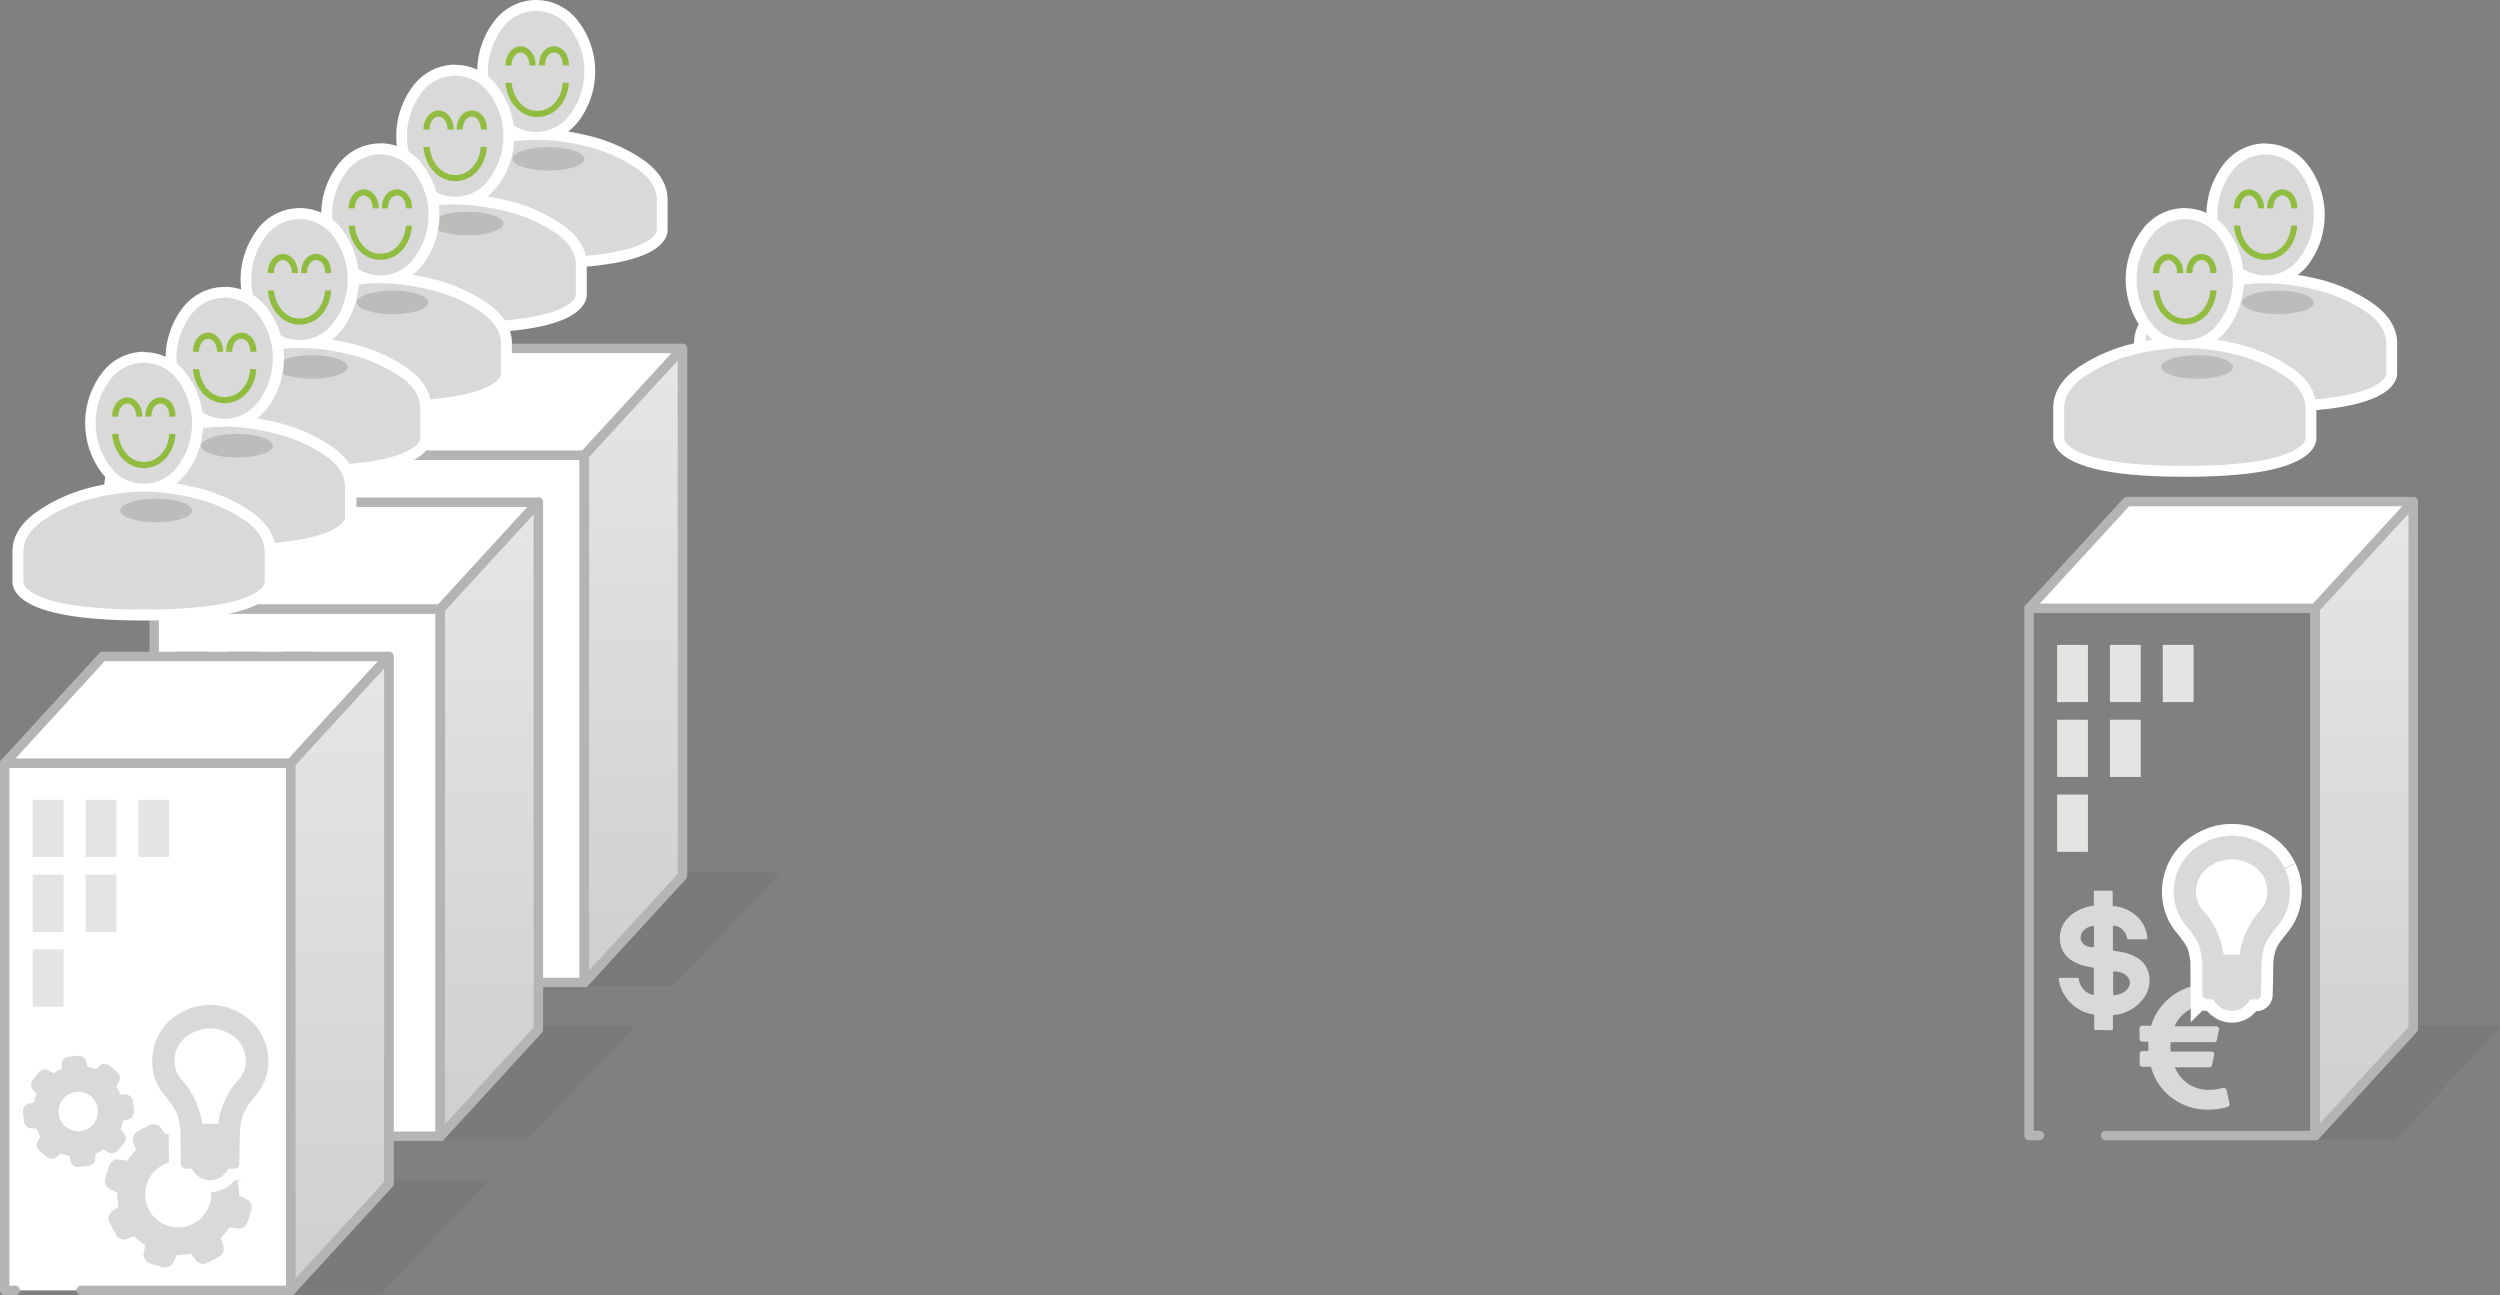 <?xml version="1.0" encoding="UTF-8"?> <svg xmlns="http://www.w3.org/2000/svg" xmlns:xlink="http://www.w3.org/1999/xlink" id="Layer_1_copy_2" data-name="Layer 1 copy 2" viewBox="0 0 530.44 274.79"><rect x="0" y="0" width="530.44" height="274.79" fill="#808080" stroke="none"/> <defs> <style>.cls-1,.cls-30,.cls-6,.cls-8,.cls-9{fill:none;}.cls-2{opacity:0.05;}.cls-3{clip-path:url(#clip-path);}.cls-4{clip-path:url(#clip-path-2);}.cls-5{fill:#010101;}.cls-6{stroke:#010101;}.cls-30,.cls-34,.cls-6,.cls-8{stroke-linecap:round;}.cls-34,.cls-6,.cls-8,.cls-9{stroke-linejoin:round;}.cls-34,.cls-6{stroke-width:0.5px;}.cls-7{fill:#fff;}.cls-8,.cls-9{stroke:#b4b4b4;stroke-width:2px;}.cls-10{clip-path:url(#clip-path-3);}.cls-11{fill:url(#linear-gradient);}.cls-12{fill:#e4e4e3;}.cls-13{clip-path:url(#clip-path-4);}.cls-14{clip-path:url(#clip-path-6);}.cls-15{fill:url(#linear-gradient-2);}.cls-16{clip-path:url(#clip-path-7);}.cls-17{clip-path:url(#clip-path-9);}.cls-18{fill:url(#linear-gradient-3);}.cls-19{clip-path:url(#clip-path-10);}.cls-20{clip-path:url(#clip-path-12);}.cls-21{fill:url(#linear-gradient-4);}.cls-22,.cls-34{fill:#d9d9d9;}.cls-23{clip-path:url(#clip-path-13);}.cls-24,.cls-33{fill:#bcbcbb;}.cls-25{clip-path:url(#clip-path-15);}.cls-26{clip-path:url(#clip-path-17);}.cls-27{clip-path:url(#clip-path-19);}.cls-28{clip-path:url(#clip-path-21);}.cls-29{clip-path:url(#clip-path-23);}.cls-30{stroke:#90bc40;stroke-width:1.3px;}.cls-30,.cls-33{stroke-miterlimit:10;}.cls-31{clip-path:url(#clip-path-25);}.cls-32{clip-path:url(#clip-path-27);}.cls-33{stroke:#fff;stroke-width:5px;}.cls-34{stroke:#d9d9d9;}</style> <clipPath id="clip-path" transform="translate(0 -56.77)"> <rect class="cls-1" x="123.13" y="241.88" width="42.24" height="24.21"></rect> </clipPath> <clipPath id="clip-path-2" transform="translate(0 -56.77)"> <rect class="cls-1" x="123.14" y="241.88" width="42.24" height="24.21"></rect> </clipPath> <clipPath id="clip-path-3" transform="translate(0 -56.77)"> <polygon class="cls-1" points="124 153.36 124 265.22 144.79 242.57 144.79 130.7 124 153.36"></polygon> </clipPath> <linearGradient id="linear-gradient" x1="-155.2" y1="-133.91" x2="-154.04" y2="-133.91" gradientTransform="matrix(0, -115.94, -115.94, 0, -15390.79, -17785.66)" gradientUnits="userSpaceOnUse"> <stop offset="0" stop-color="#cfcfcf"></stop> <stop offset="1" stop-color="#e7e6e6"></stop> </linearGradient> <clipPath id="clip-path-4" transform="translate(0 -56.77)"> <rect class="cls-1" x="92.57" y="274.51" width="41.86" height="24.21"></rect> </clipPath> <clipPath id="clip-path-6" transform="translate(0 -56.77)"> <polygon class="cls-1" points="93.44 185.99 93.44 297.85 114.23 275.2 114.23 163.33 93.44 185.99"></polygon> </clipPath> <linearGradient id="linear-gradient-2" x1="-155.24" y1="-133.88" x2="-154.08" y2="-133.88" gradientTransform="matrix(0, -115.94, -115.94, 0, -15417.75, -17757.54)" xlink:href="#linear-gradient"></linearGradient> <clipPath id="clip-path-7" transform="translate(0 -56.77)"> <rect class="cls-1" x="60.85" y="307.23" width="42.54" height="24.21"></rect> </clipPath> <clipPath id="clip-path-9" transform="translate(0 -56.77)"> <polygon class="cls-1" points="61.72 218.7 61.72 330.57 82.5 307.92 82.5 196.05 61.72 218.7"></polygon> </clipPath> <linearGradient id="linear-gradient-3" x1="-155.28" y1="-133.83" x2="-154.12" y2="-133.83" gradientTransform="matrix(0, -115.94, -115.94, 0, -15443.89, -17729.34)" xlink:href="#linear-gradient"></linearGradient> <clipPath id="clip-path-10" transform="translate(0 -56.77)"> <rect class="cls-1" x="490.37" y="274.37" width="40.12" height="24.21"></rect> </clipPath> <clipPath id="clip-path-12" transform="translate(0 -56.77)"> <polygon class="cls-1" points="491.24 185.84 491.24 297.71 512.02 275.06 512.02 163.19 491.24 185.84"></polygon> </clipPath> <linearGradient id="linear-gradient-4" x1="-155.24" y1="-134.34" x2="-154.08" y2="-134.34" gradientTransform="matrix(0, -115.94, -115.94, 0, -15074.29, -17757.66)" xlink:href="#linear-gradient"></linearGradient> <clipPath id="clip-path-13" transform="translate(0 -56.77)"> <rect class="cls-1" x="108.73" y="87.96" width="15.22" height="5"></rect> </clipPath> <clipPath id="clip-path-15" transform="translate(0 -56.77)"> <rect class="cls-1" x="91.58" y="101.7" width="15.22" height="5"></rect> </clipPath> <clipPath id="clip-path-17" transform="translate(0 -56.77)"> <rect class="cls-1" x="75.7" y="118.4" width="15.22" height="5"></rect> </clipPath> <clipPath id="clip-path-19" transform="translate(0 -56.77)"> <rect class="cls-1" x="58.55" y="132.14" width="15.22" height="5"></rect> </clipPath> <clipPath id="clip-path-21" transform="translate(0 -56.77)"> <rect class="cls-1" x="42.67" y="148.84" width="15.22" height="5"></rect> </clipPath> <clipPath id="clip-path-23" transform="translate(0 -56.77)"> <rect class="cls-1" x="25.52" y="162.58" width="15.22" height="5"></rect> </clipPath> <clipPath id="clip-path-25" transform="translate(0 -56.77)"> <rect class="cls-1" x="475.71" y="118.4" width="15.22" height="5"></rect> </clipPath> <clipPath id="clip-path-27" transform="translate(0 -56.77)"> <rect class="cls-1" x="458.56" y="132.14" width="15.22" height="5"></rect> </clipPath> </defs> <title>Diagram_1</title> <g class="cls-2"> <g class="cls-3"> <g class="cls-4"> <polygon class="cls-5" points="123.42 209.03 142.67 209.03 165.09 185.4 145.1 185.4 123.42 209.03"></polygon> <polygon class="cls-6" points="123.42 209.03 142.67 209.03 165.09 185.4 145.1 185.4 123.42 209.03"></polygon> </g> </g> </g> <polyline class="cls-7" points="65.5 208.45 63.29 208.45 63.29 96.58 124 96.58 124 208.45 100.65 208.45 79.52 208.45"></polyline> <polyline class="cls-8" points="65.5 208.45 63.29 208.45 63.29 96.58 124 96.58 124 208.45 100.65 208.45 79.52 208.45"></polyline> <polygon class="cls-7" points="144.79 73.93 144.79 185.8 124 208.45 124 96.58 144.79 73.93 84.07 73.93 63.29 96.58 124 96.58 144.79 73.93"></polygon> <polygon class="cls-9" points="144.79 73.93 144.79 185.8 124 208.45 124 96.58 144.79 73.93 84.07 73.93 63.29 96.58 124 96.58 144.79 73.93"></polygon> <g class="cls-10"> <rect class="cls-11" x="124" y="73.93" width="20.78" height="134.51"></rect> </g> <polygon class="cls-9" points="144.79 73.93 144.79 185.8 124 208.45 124 96.58 144.79 73.93"></polygon> <rect class="cls-12" x="66.92" y="106.67" width="6.54" height="12.14"></rect> <rect class="cls-12" x="78.13" y="106.67" width="6.54" height="12.14"></rect> <rect class="cls-12" x="66.92" y="122.55" width="6.54" height="12.14"></rect> <rect class="cls-12" x="66.92" y="138.43" width="6.54" height="12.14"></rect> <rect class="cls-12" x="78.13" y="122.55" width="6.54" height="12.14"></rect> <rect class="cls-12" x="89.34" y="106.67" width="6.54" height="12.14"></rect> <g class="cls-2"> <g class="cls-13"> <polygon class="cls-5" points="114.54 218.03 92.86 241.66 111.68 241.66 134.13 218.03 114.54 218.03"></polygon> <g class="cls-13"> <polygon class="cls-6" points="92.86 241.66 111.69 241.66 134.13 218.03 114.54 218.03 92.86 241.66"></polygon> </g> </g> </g> <polyline class="cls-7" points="34.94 241.08 32.72 241.08 32.72 129.21 93.44 129.21 93.44 241.08 70.09 241.08 48.95 241.08"></polyline> <polyline class="cls-8" points="34.94 241.08 32.72 241.08 32.72 129.21 93.44 129.21 93.44 241.08 70.09 241.08 48.95 241.08"></polyline> <polygon class="cls-7" points="114.22 106.56 114.22 218.42 93.44 241.08 93.44 129.21 114.22 106.56 53.51 106.56 32.72 129.21 93.44 129.21 114.22 106.56"></polygon> <polygon class="cls-9" points="114.22 106.56 114.22 218.42 93.44 241.08 93.44 129.21 114.22 106.56 53.51 106.56 32.72 129.21 93.44 129.21 114.22 106.56"></polygon> <g class="cls-14"> <rect class="cls-15" x="93.44" y="106.56" width="20.78" height="134.52"></rect> </g> <polygon class="cls-9" points="114.22 106.56 114.22 218.42 93.44 241.08 93.44 129.21 114.22 106.56"></polygon> <rect class="cls-12" x="37.52" y="138.14" width="6.54" height="12.14"></rect> <rect class="cls-12" x="48.73" y="138.14" width="6.54" height="12.14"></rect> <rect class="cls-12" x="37.52" y="154.02" width="6.54" height="12.14"></rect> <rect class="cls-12" x="37.52" y="169.9" width="6.54" height="12.14"></rect> <rect class="cls-12" x="48.73" y="154.02" width="6.54" height="12.14"></rect> <rect class="cls-12" x="59.94" y="138.14" width="6.54" height="12.14"></rect> <g class="cls-2"> <g class="cls-16"> <polygon class="cls-5" points="82.82 250.75 61.14 274.37 80.69 274.37 103.1 250.75 82.82 250.75"></polygon> <g class="cls-16"> <polygon class="cls-6" points="61.14 274.37 80.69 274.37 103.1 250.75 82.82 250.75 61.14 274.37"></polygon> </g> </g> </g> <polyline class="cls-7" points="3.22 273.79 1 273.79 1 161.93 61.72 161.93 61.72 273.79 38.36 273.79 17.23 273.79"></polyline> <polyline class="cls-8" points="3.22 273.79 1 273.79 1 161.93 61.72 161.93 61.72 273.79 38.36 273.79 17.23 273.79"></polyline> <polygon class="cls-7" points="82.5 139.28 82.5 251.14 61.72 273.79 61.72 161.93 82.5 139.28 21.78 139.28 1 161.93 61.72 161.93 82.5 139.28"></polygon> <polygon class="cls-9" points="82.5 139.28 82.5 251.14 61.72 273.79 61.72 161.93 82.5 139.28 21.78 139.28 1 161.93 61.72 161.93 82.5 139.28"></polygon> <g class="cls-17"> <rect class="cls-18" x="61.72" y="139.28" width="20.78" height="134.51"></rect> </g> <polygon class="cls-9" points="82.5 139.28 82.5 251.14 61.72 273.79 61.72 161.93 82.5 139.28"></polygon> <rect class="cls-12" x="6.95" y="169.69" width="6.54" height="12.14"></rect> <rect class="cls-12" x="18.16" y="169.69" width="6.54" height="12.14"></rect> <rect class="cls-12" x="6.95" y="185.57" width="6.54" height="12.14"></rect> <rect class="cls-12" x="6.95" y="201.45" width="6.54" height="12.14"></rect> <rect class="cls-12" x="18.16" y="185.57" width="6.54" height="12.14"></rect> <rect class="cls-12" x="29.37" y="169.69" width="6.54" height="12.14"></rect> <g class="cls-2"> <g class="cls-19"> <g class="cls-19"> <polygon class="cls-5" points="490.66 241.52 508.32 241.52 530.19 217.89 512.34 217.89 490.66 241.52"></polygon> <polygon class="cls-6" points="490.66 241.52 508.32 241.52 530.19 217.89 512.34 217.89 490.66 241.52"></polygon> </g> </g> </g> <polyline class="cls-8" points="432.74 240.93 430.52 240.93 430.52 129.07 491.24 129.07 491.24 240.93 467.88 240.93 446.75 240.93"></polyline> <polygon class="cls-7" points="512.02 106.42 512.02 218.28 491.24 240.93 491.24 129.07 512.02 106.42 451.3 106.42 430.52 129.07 491.24 129.07 512.02 106.42"></polygon> <polygon class="cls-9" points="512.02 106.42 512.02 218.28 491.24 240.93 491.24 129.07 512.02 106.42 451.3 106.42 430.52 129.07 491.24 129.07 512.02 106.42"></polygon> <g class="cls-20"> <rect class="cls-21" x="491.24" y="106.42" width="20.78" height="134.52"></rect> </g> <polygon class="cls-9" points="512.02 106.42 512.02 218.28 491.24 240.93 491.24 129.07 512.02 106.42"></polygon> <rect class="cls-12" x="436.47" y="136.83" width="6.54" height="12.14"></rect> <rect class="cls-12" x="447.68" y="136.83" width="6.54" height="12.14"></rect> <rect class="cls-12" x="436.47" y="152.71" width="6.54" height="12.14"></rect> <rect class="cls-12" x="436.47" y="168.59" width="6.54" height="12.14"></rect> <rect class="cls-12" x="447.68" y="152.71" width="6.54" height="12.14"></rect> <rect class="cls-12" x="458.89" y="136.83" width="6.54" height="12.14"></rect> <path class="cls-7" d="M176.2,213.85" transform="translate(0 -56.77)"></path> <path class="cls-7" d="M176.2,204.71" transform="translate(0 -56.77)"></path> <path class="cls-7" d="M176.2,195.57" transform="translate(0 -56.77)"></path> <path class="cls-22" d="M113.73,112.61c-25.47,0-26.76-5.8-26.76-7V99.15c0-3,1.77-5.68,5.26-8A34.06,34.06,0,0,1,103,86.61a51.86,51.86,0,0,1,7.53-1.24,10.79,10.79,0,0,1-5-3.68,16.43,16.43,0,0,1,0-19.61,10,10,0,0,1,16.29,0,16.46,16.46,0,0,1,0,19.61,11,11,0,0,1-5,3.68,53.26,53.26,0,0,1,7.53,1.24,34.06,34.06,0,0,1,10.8,4.59c3.49,2.27,5.26,4.94,5.26,8v6.46c0,1.16-1.29,7-26.76,7" transform="translate(0 -56.77)"></path> <path class="cls-7" d="M113.73,59.09A9,9,0,0,1,121,62.84,15.29,15.29,0,0,1,121,81a8.84,8.84,0,0,1-14.47,0,15.26,15.26,0,0,1,0-18.17,9,9,0,0,1,7.23-3.75m0,27.34a45.81,45.81,0,0,1,10.43,1.35,32.9,32.9,0,0,1,10.44,4.43c3.15,2.05,4.72,4.39,4.73,7v6.46s0,5.8-25.6,5.8-25.6-5.8-25.6-5.8V99.21q0-3.9,4.73-7a32.9,32.9,0,0,1,10.44-4.43,45.81,45.81,0,0,1,10.43-1.35m0-29.66a11.23,11.23,0,0,0-9,4.63,17.58,17.58,0,0,0,0,21.06,15.1,15.1,0,0,0,2.21,2.24c-1.34.21-2.72.49-4.13.82A35.23,35.23,0,0,0,91.6,90.27c-3.84,2.49-5.79,5.5-5.79,8.92v6.46c0,.69.33,3.09,4.56,5,4.55,2.06,12.41,3.11,23.36,3.11s18.81-1.05,23.36-3.11c4.23-1.92,4.56-4.32,4.56-5V99.19c0-3.42-1.94-6.43-5.78-8.92a35.28,35.28,0,0,0-11.17-4.75c-1.41-.33-2.79-.61-4.13-.82a15.1,15.1,0,0,0,2.21-2.24,17.58,17.58,0,0,0,0-21.06,11.23,11.23,0,0,0-9-4.63" transform="translate(0 -56.77)"></path> <g class="cls-23"> <g class="cls-23"> <path class="cls-24" d="M124,90.46c0,1.38-3.41,2.5-7.62,2.5s-7.61-1.12-7.61-2.5S112.14,88,116.34,88,124,89.08,124,90.46" transform="translate(0 -56.77)"></path> </g> </g> <path class="cls-22" d="M96.58,126.35c-25.47,0-26.76-5.79-26.76-7v-6.42c0-3,1.77-5.69,5.26-8a34.08,34.08,0,0,1,10.79-4.58A51.88,51.88,0,0,1,93.4,99.1a10.84,10.84,0,0,1-5-3.67,16.47,16.47,0,0,1,0-19.62,10,10,0,0,1,16.29,0,16.47,16.47,0,0,1,0,19.62,10.77,10.77,0,0,1-5,3.67,51.88,51.88,0,0,1,7.53,1.25,34,34,0,0,1,10.8,4.58c3.49,2.27,5.26,4.95,5.26,8v6.45c0,1.17-1.29,7-26.76,7" transform="translate(0 -56.77)"></path> <path class="cls-7" d="M96.58,72.83a9,9,0,0,1,7.23,3.76,15.27,15.27,0,0,1,0,18.16,8.84,8.84,0,0,1-14.47,0,15.27,15.27,0,0,1,0-18.16,9,9,0,0,1,7.24-3.76m0,27.34a45.22,45.22,0,0,1,10.48,1.36,32.57,32.57,0,0,1,10.39,4.4c3.15,2,4.73,4.37,4.73,7v6.45s0,5.8-25.6,5.8-25.6-5.8-25.6-5.8v-6.45c0-2.61,1.58-4.93,4.73-7a32.75,32.75,0,0,1,10.43-4.43,45.42,45.42,0,0,1,10.44-1.36m0-29.66a11.22,11.22,0,0,0-9,4.63,17.58,17.58,0,0,0,0,21.06,13.77,13.77,0,0,0,2.21,2.24c-1.34.22-2.72.49-4.13.83A35.26,35.26,0,0,0,74.44,104c-3.84,2.5-5.78,5.5-5.78,8.93v6.45c0,.69.33,3.1,4.56,5,4.55,2.06,12.41,3.1,23.36,3.1s18.81-1,23.36-3.1c4.23-1.92,4.56-4.33,4.56-5v-6.43c0-3.43-2-6.43-5.79-8.93a35.21,35.21,0,0,0-11.16-4.74c-1.42-.34-2.79-.61-4.13-.83a13.77,13.77,0,0,0,2.21-2.24,17.64,17.64,0,0,0,0-21.06,11.26,11.26,0,0,0-9-4.63" transform="translate(0 -56.77)"></path> <g class="cls-25"> <g class="cls-25"> <path class="cls-24" d="M106.8,104.2c0,1.38-3.4,2.5-7.61,2.5s-7.61-1.12-7.61-2.5,3.41-2.5,7.61-2.5,7.61,1.12,7.61,2.5" transform="translate(0 -56.77)"></path> </g> </g> <path class="cls-22" d="M80.7,143.05c-25.47,0-26.76-5.8-26.76-7v-6.42c0-3,1.77-5.68,5.25-7.95A34,34,0,0,1,70,117.1a51.88,51.88,0,0,1,7.53-1.25,11,11,0,0,1-5-3.67,16.47,16.47,0,0,1,0-19.62,10,10,0,0,1,16.29,0,16.47,16.47,0,0,1,0,19.62,10.89,10.89,0,0,1-5,3.67,51.88,51.88,0,0,1,7.53,1.25,34,34,0,0,1,10.8,4.58c3.49,2.27,5.26,4.95,5.26,7.95v6.46c0,1.16-1.29,7-26.76,7" transform="translate(0 -56.77)"></path> <path class="cls-7" d="M80.7,89.53a9,9,0,0,1,7.23,3.76,15.27,15.27,0,0,1,0,18.16,8.84,8.84,0,0,1-14.47,0,15.27,15.27,0,0,1,0-18.16,9,9,0,0,1,7.24-3.76m0,27.34a45.81,45.81,0,0,1,10.43,1.35,32.9,32.9,0,0,1,10.44,4.43q4.73,3.07,4.73,7v6.46s0,5.8-25.6,5.8-25.6-5.8-25.6-5.8v-6.48q0-3.9,4.73-7a32.75,32.75,0,0,1,10.43-4.43,46,46,0,0,1,10.44-1.35m0-29.66a11.24,11.24,0,0,0-9.06,4.63,17.61,17.61,0,0,0,0,21.06,13.77,13.77,0,0,0,2.21,2.24c-1.34.21-2.72.49-4.13.83a35,35,0,0,0-11.17,4.74c-3.84,2.49-5.78,5.5-5.78,8.92v6.46c0,.69.33,3.1,4.56,5,4.55,2.07,12.41,3.11,23.36,3.11s18.8-1,23.36-3.11c4.23-1.91,4.56-4.32,4.56-5v-6.44c0-3.42-2-6.43-5.79-8.92a34.92,34.92,0,0,0-11.15-4.78c-1.42-.34-2.8-.62-4.14-.83a13.84,13.84,0,0,0,2.22-2.24,17.64,17.64,0,0,0,0-21.06,11.23,11.23,0,0,0-9-4.63" transform="translate(0 -56.77)"></path> <g class="cls-26"> <g class="cls-26"> <path class="cls-24" d="M90.92,120.93c0,1.38-3.41,2.5-7.61,2.5s-7.61-1.12-7.61-2.5,3.41-2.5,7.61-2.5,7.61,1.12,7.61,2.5" transform="translate(0 -56.77)"></path> </g> </g> <path class="cls-22" d="M63.55,156.8c-25.47,0-26.76-5.8-26.76-7v-6.45c0-3,1.77-5.69,5.25-8a34.5,34.5,0,0,1,10.8-4.58,51.86,51.86,0,0,1,7.53-1.24,10.91,10.91,0,0,1-5-3.68,16.46,16.46,0,0,1,0-19.61,10,10,0,0,1,16.29,0,16.46,16.46,0,0,1,0,19.61,10.79,10.79,0,0,1-5,3.68,51.86,51.86,0,0,1,7.53,1.24A34,34,0,0,1,85,135.35c3.49,2.27,5.25,5,5.25,8v6.45c0,1.17-1.29,7-26.75,7" transform="translate(0 -56.77)"></path> <path class="cls-7" d="M63.55,103.28A9,9,0,0,1,70.78,107a15.29,15.29,0,0,1,0,18.17,8.85,8.85,0,0,1-14.47,0,15.29,15.29,0,0,1,0-18.17,9,9,0,0,1,7.24-3.75m0,27.34A45.22,45.22,0,0,1,74,131.93a32.75,32.75,0,0,1,10.43,4.43c3.16,2,4.73,4.38,4.73,7v6.45s0,5.81-25.59,5.81S38,149.81,38,149.81v-6.45c0-2.6,1.57-4.93,4.73-7a32.75,32.75,0,0,1,10.43-4.43,46,46,0,0,1,10.44-1.35m0-29.66a11.24,11.24,0,0,0-9.06,4.62,17.64,17.64,0,0,0,0,21.06,13.84,13.84,0,0,0,2.22,2.24c-1.34.22-2.72.49-4.13.83a35.26,35.26,0,0,0-11.17,4.74c-3.84,2.5-5.78,5.5-5.78,8.93v6.45c0,.7.33,3.1,4.56,5,4.55,2.06,12.4,3.11,23.36,3.11s18.8-1,23.35-3.11c4.24-1.92,4.56-4.32,4.56-5v-6.45c0-3.43-1.94-6.43-5.78-8.93a35.21,35.21,0,0,0-11.16-4.74c-1.42-.34-2.8-.61-4.14-.83a13.84,13.84,0,0,0,2.22-2.24,17.64,17.64,0,0,0,0-21.06,11.25,11.25,0,0,0-9-4.62" transform="translate(0 -56.77)"></path> <g class="cls-27"> <g class="cls-27"> <path class="cls-24" d="M73.77,134.64c0,1.38-3.41,2.5-7.61,2.5s-7.61-1.12-7.61-2.5,3.41-2.5,7.61-2.5,7.61,1.12,7.61,2.5" transform="translate(0 -56.77)"></path> </g> </g> <path class="cls-22" d="M47.66,173.49c-13.69,0-21.74-1.63-23.92-4.84a3,3,0,0,1-.51-2.28v-6.29c0-3,1.77-5.69,5.25-8,.8-.52,1.47-1,2.08-1.44A15.73,15.73,0,0,1,37,147.5a51.88,51.88,0,0,1,7.53-1.25,10.77,10.77,0,0,1-5-3.67,16.47,16.47,0,0,1,0-19.62,10,10,0,0,1,16.29,0,16.47,16.47,0,0,1,0,19.62,10.77,10.77,0,0,1-5,3.67,51.88,51.88,0,0,1,7.53,1.25,34,34,0,0,1,10.8,4.58c3.48,2.27,5.25,4.95,5.25,8v6.45c0,1.17-1.29,7-26.76,7" transform="translate(0 -56.77)"></path> <path class="cls-7" d="M47.66,119.93a9,9,0,0,1,7.24,3.76,15.29,15.29,0,0,1,0,18.17,8.85,8.85,0,0,1-14.47,0,15.29,15.29,0,0,1,0-18.17,9,9,0,0,1,7.23-3.76m0,27.34a45.06,45.06,0,0,1,10.4,1.4,32.73,32.73,0,0,1,10.43,4.42c3.16,2.06,4.73,4.38,4.73,7v6.46s0,5.8-25.6,5.8-23.27-5.8-23.27-5.8v-6.46c0-2.6,1.57-4.92,4.73-7s4.31-3.52,8.11-4.42a44.73,44.73,0,0,1,10.43-1.36m0-29.66a11.26,11.26,0,0,0-9,4.63,17.64,17.64,0,0,0,0,21.06,13.84,13.84,0,0,0,2.22,2.24c-1.34.22-2.72.49-4.13.83a16.92,16.92,0,0,0-6.82,3.33c-.62.45-1.26.91-2,1.41-3.84,2.5-5.78,5.5-5.78,8.92v6.19a4.15,4.15,0,0,0,.71,3c2.44,3.6,10.58,5.35,24.88,5.35,11,0,18.81-1,23.36-3.1,4.23-1.92,4.56-4.33,4.56-5v-6.46c0-3.42-1.94-6.42-5.78-8.92a35,35,0,0,0-11.17-4.74c-1.41-.34-2.79-.61-4.13-.83a14.69,14.69,0,0,0,2.22-2.24,17.64,17.64,0,0,0,0-21.06,11.24,11.24,0,0,0-9.06-4.63" transform="translate(0 -56.77)"></path> <g class="cls-28"> <g class="cls-28"> <path class="cls-24" d="M57.89,151.34c0,1.38-3.41,2.5-7.61,2.5s-7.61-1.12-7.61-2.5,3.4-2.5,7.61-2.5,7.61,1.12,7.61,2.5" transform="translate(0 -56.77)"></path> </g> </g> <path class="cls-22" d="M30.51,187.24c-25.47,0-26.76-5.8-26.76-7v-6.46c0-3,1.77-5.68,5.26-7.95a34.06,34.06,0,0,1,10.8-4.59A51.86,51.86,0,0,1,27.34,160a10.79,10.79,0,0,1-5-3.68,16.46,16.46,0,0,1,0-19.61,10,10,0,0,1,16.29,0,16.46,16.46,0,0,1,0,19.61,11,11,0,0,1-5,3.68,51.86,51.86,0,0,1,7.53,1.24A34.29,34.29,0,0,1,52,165.83c3.48,2.27,5.25,4.94,5.25,7.95v6.46c0,1.16-1.29,7-26.76,7" transform="translate(0 -56.77)"></path> <path class="cls-7" d="M30.51,133.72a9,9,0,0,1,7.24,3.75,15.29,15.29,0,0,1,0,18.17,8.85,8.85,0,0,1-14.47,0,15.29,15.29,0,0,1,0-18.17,9,9,0,0,1,7.23-3.75m0,27.34A46,46,0,0,1,41,162.41a32.75,32.75,0,0,1,10.43,4.43c3.16,2,4.73,4.38,4.73,7v6.46s0,5.8-25.6,5.8-25.6-5.8-25.6-5.8v-6.46q0-3.9,4.73-7a33,33,0,0,1,10.42-4.43,45.81,45.81,0,0,1,10.43-1.35m0-29.66a11.18,11.18,0,0,0-9,4.63,17.61,17.61,0,0,0,0,21,13.44,13.44,0,0,0,2.22,2.24c-1.34.22-2.72.5-4.14.83a35.25,35.25,0,0,0-11.19,4.83c-3.84,2.5-5.79,5.5-5.79,8.93v6.46c0,.69.33,3.09,4.57,5,4.54,2.06,12.4,3.11,23.35,3.11s18.81-1.05,23.36-3.11c4.23-1.92,4.56-4.32,4.56-5v-6.46c0-3.43-1.94-6.43-5.78-8.93a35.26,35.26,0,0,0-11.17-4.74c-1.41-.33-2.79-.61-4.13-.83a13.77,13.77,0,0,0,2.21-2.24,17.58,17.58,0,0,0,0-21,11.19,11.19,0,0,0-9-4.63" transform="translate(0 -56.77)"></path> <g class="cls-29"> <g class="cls-29"> <path class="cls-24" d="M40.74,165.08c0,1.38-3.41,2.5-7.61,2.5s-7.61-1.12-7.61-2.5,3.4-2.5,7.61-2.5,7.61,1.12,7.61,2.5" transform="translate(0 -56.77)"></path> </g> </g> <path class="cls-30" d="M36.59,148.69c-.2,3.86-2.72,6.75-6.08,6.75s-5.83-3.06-6.08-6.75" transform="translate(0 -56.77)"></path> <path class="cls-30" d="M36.59,145.08c0-2.07-1.16-3.35-2.55-3.35s-2.56,1.37-2.56,3.35" transform="translate(0 -56.77)"></path> <path class="cls-30" d="M29.55,145.08c0-2-1.3-3.35-2.56-3.35s-2.56,1.35-2.56,3.35" transform="translate(0 -56.77)"></path> <rect class="cls-22" x="22.39" y="88.38" width="15.84" height="3.68"></rect> <line class="cls-1" x1="30.51" y1="102.62" x2="30.51" y2="100.62"></line> <path class="cls-30" d="M69.63,118.25c-.21,3.86-2.73,6.75-6.08,6.75s-5.84-3.06-6.09-6.75" transform="translate(0 -56.77)"></path> <path class="cls-30" d="M69.63,114.64c0-2.07-1.17-3.35-2.56-3.35s-2.56,1.37-2.56,3.35" transform="translate(0 -56.77)"></path> <path class="cls-30" d="M62.58,114.64c0-2-1.3-3.35-2.56-3.35s-2.56,1.35-2.56,3.35" transform="translate(0 -56.77)"></path> <rect class="cls-22" x="55.42" y="57.94" width="15.84" height="3.68"></rect> <line class="cls-1" x1="63.54" y1="72.18" x2="63.54" y2="70.18"></line> <path class="cls-30" d="M86.78,104.51c-.21,3.85-2.72,6.75-6.08,6.75s-5.84-3.06-6.08-6.75" transform="translate(0 -56.77)"></path> <path class="cls-30" d="M86.78,100.93c0-2.07-1.17-3.35-2.56-3.35s-2.56,1.35-2.56,3.35" transform="translate(0 -56.77)"></path> <path class="cls-30" d="M79.73,100.93c0-2-1.3-3.35-2.56-3.35s-2.55,1.36-2.55,3.35" transform="translate(0 -56.77)"></path> <rect class="cls-22" x="72.57" y="44.2" width="15.84" height="3.68"></rect> <path class="cls-22" d="M480.71,143.05c-25.47,0-26.76-5.8-26.76-7v-6.42c0-3,1.77-5.68,5.25-7.95A34,34,0,0,1,470,117.1a51.88,51.88,0,0,1,7.53-1.25,11,11,0,0,1-5-3.67,16.47,16.47,0,0,1,0-19.62,10,10,0,0,1,16.29,0,16.47,16.47,0,0,1,0,19.62,10.89,10.89,0,0,1-5,3.67,51.88,51.88,0,0,1,7.53,1.25,34,34,0,0,1,10.8,4.58c3.49,2.27,5.26,4.95,5.26,7.95v6.46c0,1.16-1.29,7-26.76,7" transform="translate(0 -56.77)"></path> <path class="cls-7" d="M480.71,89.53a9,9,0,0,1,7.23,3.76,15.27,15.27,0,0,1,0,18.16,8.84,8.84,0,0,1-14.47,0,15.27,15.27,0,0,1,0-18.16,9,9,0,0,1,7.24-3.76m0,27.34a45.81,45.81,0,0,1,10.43,1.35,32.9,32.9,0,0,1,10.44,4.43c3.15,2,4.72,4.38,4.73,7v6.46s0,5.8-25.6,5.8-25.6-5.8-25.6-5.8v-6.48q0-3.9,4.73-7a32.75,32.75,0,0,1,10.43-4.43,46,46,0,0,1,10.44-1.35m0-29.66a11.24,11.24,0,0,0-9.06,4.63,17.61,17.61,0,0,0,0,21.06,13.77,13.77,0,0,0,2.21,2.24c-1.34.21-2.72.49-4.13.83a35,35,0,0,0-11.17,4.74c-3.84,2.49-5.78,5.5-5.78,8.92v6.46c0,.69.33,3.1,4.56,5,4.55,2.07,12.41,3.11,23.36,3.11s18.8-1,23.36-3.11c4.23-1.91,4.56-4.32,4.56-5v-6.44c0-3.42-2-6.43-5.79-8.92a34.92,34.92,0,0,0-11.15-4.78c-1.42-.34-2.8-.62-4.14-.83a14.24,14.24,0,0,0,2.22-2.17,17.64,17.64,0,0,0,0-21.06,11.23,11.23,0,0,0-9.05-4.63" transform="translate(0 -56.77)"></path> <g class="cls-31"> <g class="cls-31"> <path class="cls-24" d="M490.93,120.93c0,1.38-3.4,2.5-7.61,2.5s-7.61-1.12-7.61-2.5,3.41-2.5,7.61-2.5,7.61,1.12,7.61,2.5" transform="translate(0 -56.77)"></path> </g> </g> <path class="cls-22" d="M463.56,156.8c-25.47,0-26.76-5.8-26.76-7v-6.45c0-3,1.77-5.69,5.25-8a34.5,34.5,0,0,1,10.8-4.58,51.86,51.86,0,0,1,7.53-1.24,10.91,10.91,0,0,1-5-3.68,16.46,16.46,0,0,1,0-19.61,10,10,0,0,1,16.29,0,16.46,16.46,0,0,1,0,19.61,10.79,10.79,0,0,1-5,3.68,51.86,51.86,0,0,1,7.53,1.24,34,34,0,0,1,10.8,4.58c3.49,2.27,5.25,5,5.25,8v6.45c0,1.17-1.29,7-26.75,7" transform="translate(0 -56.77)"></path> <path class="cls-7" d="M463.56,103.28a9,9,0,0,1,7.23,3.75,15.29,15.29,0,0,1,0,18.17,8.85,8.85,0,0,1-14.47,0,15.29,15.29,0,0,1,0-18.17,9,9,0,0,1,7.24-3.75m0,27.34A45.22,45.22,0,0,1,474,131.93a32.75,32.75,0,0,1,10.43,4.43c3.16,2,4.73,4.38,4.73,7v6.45s0,5.81-25.59,5.81-25.6-5.81-25.6-5.81v-6.45c0-2.6,1.57-4.93,4.73-7a32.75,32.75,0,0,1,10.43-4.43,46,46,0,0,1,10.44-1.35m0-29.66a11.24,11.24,0,0,0-9.06,4.62,17.64,17.64,0,0,0,0,21.06,13.84,13.84,0,0,0,2.22,2.24c-1.34.22-2.72.49-4.13.83a35.26,35.26,0,0,0-11.17,4.74c-3.84,2.5-5.78,5.5-5.78,8.93v6.45c0,.7.33,3.1,4.56,5,4.55,2.14,12.41,3.14,23.36,3.14s18.8-1,23.35-3.11c4.24-1.92,4.56-4.32,4.56-5v-6.45c0-3.43-1.94-6.43-5.78-8.93a35.21,35.21,0,0,0-11.16-4.74c-1.42-.34-2.8-.61-4.14-.83a13.84,13.84,0,0,0,2.22-2.24,17.64,17.64,0,0,0,0-21.06,11.25,11.25,0,0,0-9-4.62" transform="translate(0 -56.77)"></path> <g class="cls-32"> <g class="cls-32"> <path class="cls-24" d="M473.78,134.64c0,1.38-3.41,2.5-7.61,2.5s-7.61-1.12-7.61-2.5,3.41-2.5,7.61-2.5,7.61,1.12,7.61,2.5" transform="translate(0 -56.77)"></path> </g> </g> <line class="cls-1" x1="430.52" y1="102.62" x2="430.52" y2="100.62"></line> <path class="cls-30" d="M469.64,118.25c-.21,3.86-2.73,6.75-6.08,6.75s-5.84-3.06-6.09-6.75" transform="translate(0 -56.77)"></path> <path class="cls-30" d="M469.64,114.64c0-2.07-1.17-3.35-2.56-3.35s-2.56,1.37-2.56,3.35" transform="translate(0 -56.77)"></path> <path class="cls-30" d="M462.59,114.64c0-2-1.3-3.35-2.56-3.35s-2.56,1.35-2.56,3.35" transform="translate(0 -56.77)"></path> <rect class="cls-22" x="455.43" y="57.94" width="15.84" height="3.68"></rect> <line class="cls-1" x1="463.55" y1="72.18" x2="463.55" y2="70.18"></line> <path class="cls-30" d="M486.79,104.51c-.21,3.85-2.72,6.75-6.08,6.75s-5.84-3.06-6.08-6.75" transform="translate(0 -56.77)"></path> <path class="cls-30" d="M486.79,100.93c0-2.07-1.17-3.35-2.56-3.35s-2.56,1.38-2.56,3.35" transform="translate(0 -56.77)"></path> <path class="cls-30" d="M479.74,100.93c0-2-1.3-3.35-2.56-3.35s-2.55,1.36-2.55,3.35" transform="translate(0 -56.77)"></path> <rect class="cls-22" x="472.58" y="44.2" width="15.84" height="3.68"></rect> <line class="cls-1" x1="80.69" y1="58.43" x2="80.69" y2="56.43"></line> <path class="cls-30" d="M53.75,134.93c-.21,3.85-2.73,6.75-6.09,6.75s-5.83-3.06-6.08-6.75" transform="translate(0 -56.77)"></path> <path class="cls-30" d="M53.75,131.33c0-2.06-1.17-3.34-2.56-3.34s-2.56,1.37-2.56,3.34" transform="translate(0 -56.77)"></path> <path class="cls-30" d="M46.7,131.33c0-2-1.3-3.34-2.56-3.34s-2.56,1.35-2.56,3.34" transform="translate(0 -56.77)"></path> <rect class="cls-22" x="39.54" y="74.64" width="15.84" height="3.68"></rect> <line class="cls-1" x1="47.66" y1="88.87" x2="47.66" y2="86.87"></line> <path class="cls-30" d="M120.06,74.2c-.2,3.86-2.72,6.75-6.08,6.75s-5.83-3.06-6.08-6.75" transform="translate(0 -56.77)"></path> <path class="cls-30" d="M120.06,70.59c0-2.07-1.16-3.35-2.55-3.35S115,68.61,115,70.59" transform="translate(0 -56.77)"></path> <path class="cls-30" d="M113,70.59c0-2-1.29-3.35-2.55-3.35s-2.56,1.35-2.56,3.35" transform="translate(0 -56.77)"></path> <rect class="cls-22" x="105.81" y="13.89" width="15.84" height="3.68"></rect> <line class="cls-1" x1="113.93" y1="28.13" x2="113.93" y2="26.13"></line> <path class="cls-30" d="M102.66,87.81c-.21,3.85-2.72,6.75-6.08,6.75s-5.84-3.06-6.08-6.75" transform="translate(0 -56.77)"></path> <path class="cls-30" d="M102.66,84.19c0-2.06-1.17-3.34-2.56-3.34s-2.56,1.37-2.56,3.34" transform="translate(0 -56.77)"></path> <path class="cls-30" d="M95.61,84.19c0-2-1.3-3.34-2.56-3.34S90.5,82.2,90.5,84.19" transform="translate(0 -56.77)"></path> <rect class="cls-22" x="88.45" y="27.5" width="15.84" height="3.68"></rect> <line class="cls-1" x1="96.57" y1="41.74" x2="96.57" y2="39.73"></line> <path class="cls-22" d="M52.29,311.18c-.5-.27-1-.49-1.56-.76a13.28,13.28,0,0,0-.27-2.95c.5-.36.95-.67,1.39-1a1.92,1.92,0,0,0,.57-2.44l-1.29-2.43a2,2,0,0,0-2.37-1,15.12,15.12,0,0,1-1.59.58,15.05,15.05,0,0,0-2.3-1.91c.11-.54.16-1.13.27-1.67a2,2,0,0,0-1.32-2.17l-2.68-.81a2,2,0,0,0-2.29,1c-.22.5-.49,1.06-.71,1.55a14.38,14.38,0,0,0-3,.28c-.36-.44-.67-.94-1-1.39a2,2,0,0,0-2.44-.57l-2.43,1.29a2,2,0,0,0-1,2.37c.21.51.42,1.08.63,1.59a13.19,13.19,0,0,0-1.91,2.3,14.44,14.44,0,0,1-1.73-.26,1.89,1.89,0,0,0-2.1,1.36l-.82,2.63a1.91,1.91,0,0,0,1,2.3c.55.26,1.05.48,1.55.75a13.91,13.91,0,0,0,.28,2.95c-.45.36-.89.67-1.39,1a1.92,1.92,0,0,0-.52,2.44l1.29,2.43a1.88,1.88,0,0,0,2.32,1c.51-.2,1.08-.36,1.59-.57A14.4,14.4,0,0,0,30.82,321c-.11.54-.22,1.13-.33,1.67a2,2,0,0,0,1.37,2.16l2.63.81a1.54,1.54,0,0,0,.74,0,1.8,1.8,0,0,0,1.55-1.05c.27-.5.49-1.05.76-1.55a14.38,14.38,0,0,0,3-.28c.31.45.67.94,1,1.39a1.93,1.93,0,0,0,2.44.57l2.48-1.29a2,2,0,0,0,.9-2.37c-.16-.51-.37-1.08-.57-1.59a13.19,13.19,0,0,0,1.91-2.3c.54.11,1.13.16,1.67.27a2,2,0,0,0,2.15-1.37l.82-2.62A1.94,1.94,0,0,0,52.29,311.18Zm-11.23,5.19a6.66,6.66,0,0,1-2.64.78,6.91,6.91,0,0,1-6.82-3.72,7,7,0,1,1,9.46,2.94Z" transform="translate(0 -56.77)"></path> <path class="cls-22" d="M26.63,289a9.37,9.37,0,0,0-1.06,0,16.64,16.64,0,0,0-.91-1.72c.18-.34.37-.62.55-.95a1.63,1.63,0,0,0-.35-2.1l-1.56-1.33a1.61,1.61,0,0,0-2.12,0c-.24.24-.54.48-.83.77a6.7,6.7,0,0,0-1.81-.57c-.08-.37-.17-.73-.26-1.09a1.65,1.65,0,0,0-1.75-1.22l-2,.19a1.59,1.59,0,0,0-1.46,1.51v1.12a7.83,7.83,0,0,0-1.72.9,6.31,6.31,0,0,0-1-.6,1.61,1.61,0,0,0-2.09.36L7,285.93a1.69,1.69,0,0,0,0,2.12c.25.3.53.54.77.83a7.56,7.56,0,0,0-.57,1.86,6.84,6.84,0,0,0-1.1.19,1.7,1.7,0,0,0-1.22,1.76l.19,2a1.67,1.67,0,0,0,1.52,1.5,6.86,6.86,0,0,0,1.11,0,7.86,7.86,0,0,0,.91,1.72c-.19.33-.42.62-.61.95a1.69,1.69,0,0,0,.36,2.1l1.55,1.28a1.61,1.61,0,0,0,2.12,0,6.06,6.06,0,0,0,.83-.77,7.56,7.56,0,0,0,1.86.57c.09.36.18.73.26,1.09a1.59,1.59,0,0,0,1.71,1.22l2-.18a1.65,1.65,0,0,0,1.5-1.52l.06-1.12a7.7,7.7,0,0,0,1.67-.9c.34.23.67.41,1,.6a1.62,1.62,0,0,0,2.09-.36l1.29-1.55a1.61,1.61,0,0,0,0-2.12c-.24-.3-.48-.54-.72-.84.22-.61.41-1.22.57-1.85a9.29,9.29,0,0,0,1.05-.21,1.68,1.68,0,0,0,1.21-1.76l-.18-2A1.7,1.7,0,0,0,26.63,289ZM17,296.77A4.17,4.17,0,0,1,12.45,293h0A4.18,4.18,0,1,1,17,296.77Z" transform="translate(0 -56.77)"></path> <path class="cls-33" d="M55.82,276.93A11.31,11.31,0,0,0,53,273.16a13.47,13.47,0,0,0-3.91-2.33,12.27,12.27,0,0,0-9,0,13.47,13.47,0,0,0-3.91,2.33,11.6,11.6,0,0,0-3.88,8.67A10.9,10.9,0,0,0,34.79,289c.64.77,1.19,1.46,1.6,2.05a13.87,13.87,0,0,1,1.24,2.19,23.9,23.9,0,0,1,.66,3.35l.06,7a1.14,1.14,0,0,0,1.11,1.14,6.58,6.58,0,0,1,1.25.07,4.69,4.69,0,0,0,1.4,1.57,4.23,4.23,0,0,0,5,0,9.12,9.12,0,0,0,1.42-1.62h1.23a1,1,0,0,0,1-1l.16-7.13a16.23,16.23,0,0,1,.67-3.37A13.87,13.87,0,0,1,52.83,291c.41-.59,1-1.28,1.6-2a10.9,10.9,0,0,0,2.51-7.13,11.37,11.37,0,0,0-1.08-4.9" transform="translate(0 -56.77)"></path> <path class="cls-22" d="M55.82,276.93A11.31,11.31,0,0,0,53,273.16a13.47,13.47,0,0,0-3.91-2.33,12.27,12.27,0,0,0-9,0,13.47,13.47,0,0,0-3.91,2.33,11.6,11.6,0,0,0-3.88,8.67A10.9,10.9,0,0,0,34.79,289c.64.77,1.19,1.46,1.6,2.05a13.87,13.87,0,0,1,1.24,2.19,23.9,23.9,0,0,1,.66,3.35l.06,7a1.14,1.14,0,0,0,1.11,1.14,6.58,6.58,0,0,1,1.25.07,4.69,4.69,0,0,0,1.4,1.57,4.23,4.23,0,0,0,5,0,9.12,9.12,0,0,0,1.42-1.62h1.23a1,1,0,0,0,1-1l.16-7.13a16.23,16.23,0,0,1,.67-3.37A13.87,13.87,0,0,1,52.83,291c.41-.59,1-1.28,1.6-2a10.9,10.9,0,0,0,2.51-7.13,11.37,11.37,0,0,0-1.08-4.9" transform="translate(0 -56.77)"></path> <path class="cls-7" d="M52.15,281.8a5.87,5.87,0,0,1-1.29,3.77l-.67.79-.7.84a18.37,18.37,0,0,0-3.22,8H42.91a18.35,18.35,0,0,0-3.24-8c-.15-.19-.38-.46-.69-.82l-.14-.16c-.22-.28-.4-.48-.51-.62a5.9,5.9,0,0,1-1.3-3.78,6.37,6.37,0,0,1,2.39-5,9.06,9.06,0,0,1,2.47-1.37,7.83,7.83,0,0,1,5.4,0,9.06,9.06,0,0,1,2.47,1.37,6.37,6.37,0,0,1,2.39,5" transform="translate(0 -56.77)"></path> <path class="cls-22" d="M472.4,287.93l.66,3a.52.52,0,0,1-.06.42.55.55,0,0,1-.32.28h-.09l-.2.06-.3.09-.41.1-.48.09a4.92,4.92,0,0,0-.57.1l-.63.08q-.35,0-.69.06h-.72a12.54,12.54,0,0,1-7.72-2.46,12.21,12.21,0,0,1-4.49-6.63h-1.79a.61.61,0,0,1-.61-.61v-2.13a.56.56,0,0,1,.18-.42.58.58,0,0,1,.43-.18h1.24v-2h-1.26a.58.58,0,0,1-.61-.55V275a.58.58,0,0,1,.56-.6h1.9A12.29,12.29,0,0,1,461,268a12.58,12.58,0,0,1,7.56-2.42,15.08,15.08,0,0,1,3.66.44.74.74,0,0,1,.37.28.59.59,0,0,1,.06.45l-.81,3a.55.55,0,0,1-.64.44l-.08,0h-.07l-.22,0-.33-.06-.42-.07-.49-.06h-1.11a7.73,7.73,0,0,0-4.26,1.21,7.38,7.38,0,0,0-2.83,3.32h8.83a.61.61,0,0,1,.6.71l-.45,2.15a.55.55,0,0,1-.61.5h-9.2a16.68,16.68,0,0,0,0,2h8.66a.6.6,0,0,1,.47.22.61.61,0,0,1,.11.51l-.45,2.11a.64.64,0,0,1-.59.5h-7.3a7.68,7.68,0,0,0,2.82,3.5A7.52,7.52,0,0,0,468.6,288h.68l.64-.07.55-.08a3.41,3.41,0,0,0,.46-.1l.35-.08.23-.06h.09a.58.58,0,0,1,.75.33l0,.11Z" transform="translate(0 -56.77)"></path> <path class="cls-34" d="M448.06,275.11v-2.77a.49.49,0,0,1,.45-.48c3.46-.18,7.32-3.21,7.32-7,0-3.54-2.47-5.59-7.35-6.09a.48.48,0,0,1-.42-.47v-4.94a.43.43,0,0,1,.15-.34.49.49,0,0,1,.36-.13,3.52,3.52,0,0,1,3,2.92h3.78c-.27-4.2-4.2-6.38-6.89-6.54a.47.47,0,0,1-.45-.47V246h-3.5v2.77a.47.47,0,0,1-.47.47c-1.37,0-6.74,1.71-6.74,6.56,0,3.34,2.29,5.37,6.8,6a.47.47,0,0,1,.41.46v5.39a.47.47,0,0,1-.19.38.46.46,0,0,1-.41.07,4.3,4.3,0,0,1-3.1-3.62h-3.75a8.59,8.59,0,0,0,7.13,7.29.47.47,0,0,1,.4.47v2.82Zm.05-12a.49.49,0,0,1,.15-.34.62.62,0,0,1,.34-.13c2.35.06,3.49,1.37,3.56,2.55s-1,2.67-3.51,3h-.07a.47.47,0,0,1-.31-.12.48.48,0,0,1-.16-.36Zm-3.72-5.24a.51.51,0,0,1-.33.13h0c-1.85,0-2.77-1.11-2.85-2.17s.74-2.5,2.78-2.86a.5.5,0,0,1,.39.11.48.48,0,0,1,.16.36v4.09a.51.51,0,0,1-.11.31Z" transform="translate(0 -56.77)"></path> <path class="cls-33" d="M484.76,241a11.31,11.31,0,0,0-2.84-3.77,13.59,13.59,0,0,0-3.86-2.29,12.27,12.27,0,0,0-9,0,13.61,13.61,0,0,0-3.91,2.33,11.46,11.46,0,0,0-3.92,8.67,10.9,10.9,0,0,0,2.51,7.13c.65.77,1.19,1.46,1.6,2.06a14.23,14.23,0,0,1,1.24,2.18,23.93,23.93,0,0,1,.67,3.35l.05,7a1.15,1.15,0,0,0,1.11,1.13,6.58,6.58,0,0,1,1.25.07,4.69,4.69,0,0,0,1.4,1.57,4.2,4.2,0,0,0,5,0,9.05,9.05,0,0,0,1.42-1.61h1.23a1,1,0,0,0,1-1l.15-7.13a16.91,16.91,0,0,1,.67-3.37,15.12,15.12,0,0,1,1.24-2.18c.42-.6,1-1.29,1.61-2.06a10.84,10.84,0,0,0,2.5-7.13,11.37,11.37,0,0,0-1.08-4.9" transform="translate(0 -56.77)"></path> <path class="cls-22" d="M484.76,241a11.31,11.31,0,0,0-2.84-3.77,13.59,13.59,0,0,0-3.86-2.29,12.27,12.27,0,0,0-9,0,13.61,13.61,0,0,0-3.91,2.33,11.46,11.46,0,0,0-3.92,8.67,10.9,10.9,0,0,0,2.51,7.13c.65.77,1.19,1.46,1.6,2.06a14.23,14.23,0,0,1,1.24,2.18,23.93,23.93,0,0,1,.67,3.35l.05,7a1.15,1.15,0,0,0,1.11,1.13,6.58,6.58,0,0,1,1.25.07,4.69,4.69,0,0,0,1.4,1.57,4.2,4.2,0,0,0,5,0,9.05,9.05,0,0,0,1.42-1.61h1.23a1,1,0,0,0,1-1l.15-7.13a16.91,16.91,0,0,1,.67-3.37,15.12,15.12,0,0,1,1.24-2.18c.42-.6,1-1.29,1.61-2.06a10.84,10.84,0,0,0,2.5-7.13,11.37,11.37,0,0,0-1.08-4.9" transform="translate(0 -56.77)"></path> <path class="cls-7" d="M481.06,245.93a5.87,5.87,0,0,1-1.29,3.77l-.66.79-.71.84a18.37,18.37,0,0,0-3.22,8h-3.36a18.34,18.34,0,0,0-3.23-8l-.69-.81-.14-.17-.52-.61a6.07,6.07,0,0,1-1.3-3.79,6.19,6.19,0,0,1,.66-2.83,6.46,6.46,0,0,1,1.76-2.19,9,9,0,0,1,2.47-1.36,7.72,7.72,0,0,1,5.4,0,9,9,0,0,1,2.47,1.36,6.36,6.36,0,0,1,2.39,5" transform="translate(0 -56.77)"></path> <line class="cls-1" x1="94.45" y1="267.69" x2="94.45" y2="265.69"></line> <line class="cls-1" x1="127.49" y1="237.25" x2="127.49" y2="235.25"></line> <line class="cls-1" x1="494.46" y1="267.69" x2="494.46" y2="265.69"></line> <line class="cls-1" x1="527.5" y1="237.25" x2="527.5" y2="235.25"></line> <line class="cls-1" x1="144.64" y1="223.51" x2="144.64" y2="221.51"></line> <line class="cls-1" x1="111.6" y1="253.95" x2="111.6" y2="251.95"></line> <line class="cls-1" x1="177.87" y1="193.2" x2="177.87" y2="191.2"></line> <line class="cls-1" x1="160.52" y1="206.81" x2="160.52" y2="204.81"></line> </svg> 